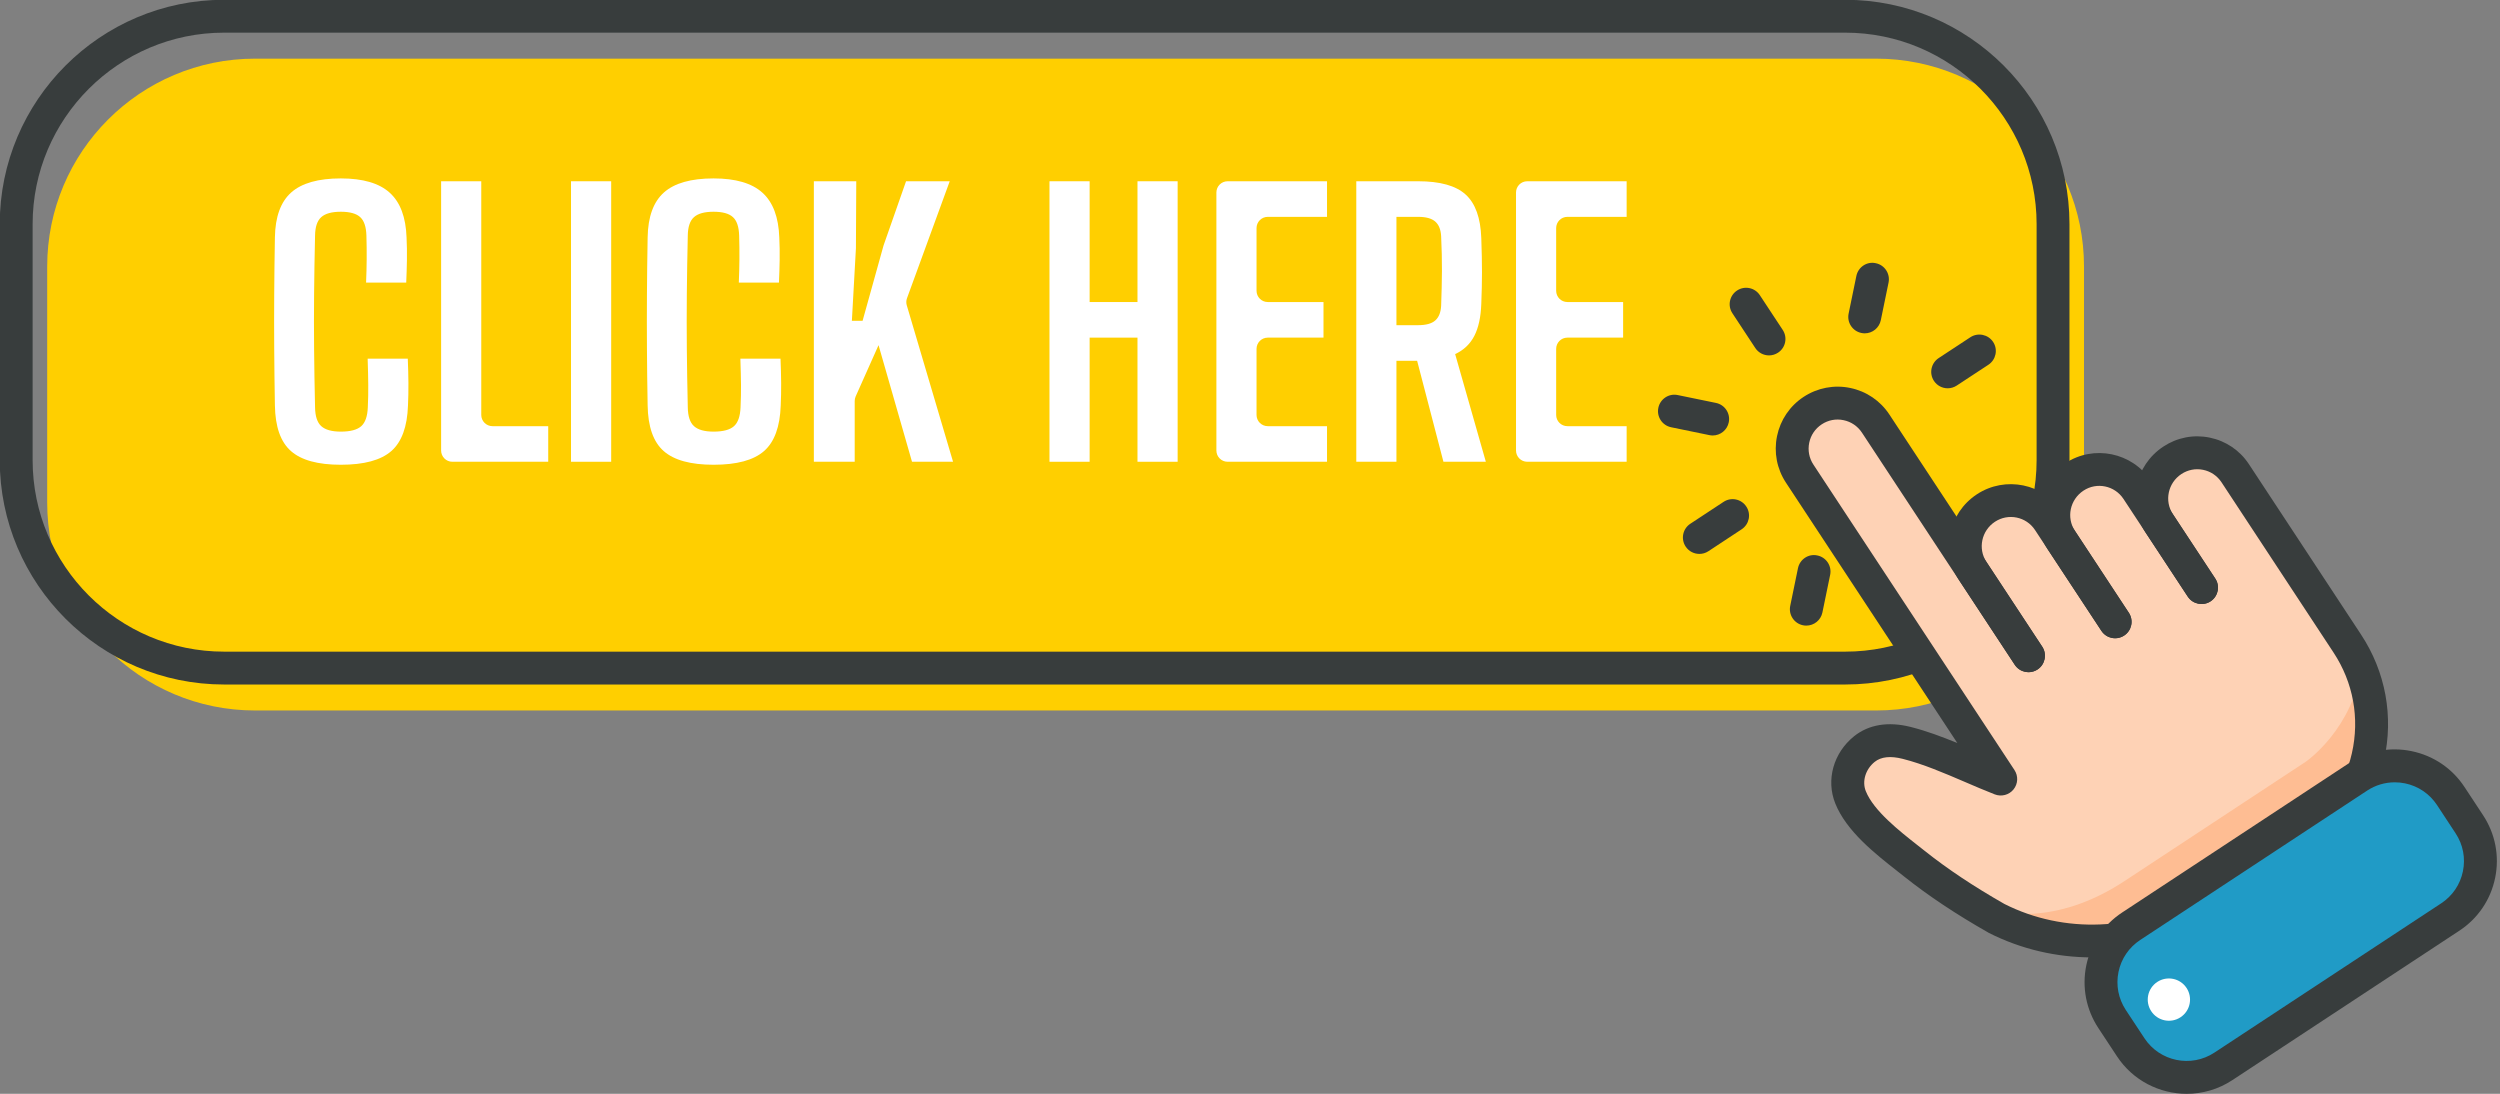 <?xml version="1.0" encoding="UTF-8"?><svg xmlns="http://www.w3.org/2000/svg" xmlns:xlink="http://www.w3.org/1999/xlink" height="177.2" preserveAspectRatio="xMidYMid meet" version="1.0" viewBox="63.0 175.3 405.0 177.2" width="405.0" zoomAndPan="magnify"><rect x="63.0" y="175.3" width="405.0" height="177.2" fill="#808080" stroke="none"/><g><g id="change1_1"><path d="M 366.93 184.801 L 104.324 184.801 C 85.723 184.801 70.645 199.879 70.645 218.48 L 70.645 256.715 C 70.645 275.316 85.723 290.398 104.324 290.398 L 366.93 290.398 C 385.531 290.398 400.609 275.316 400.609 256.715 L 400.609 218.48 C 400.609 199.879 385.531 184.801 366.93 184.801" fill="#ffcf00"/></g><g id="change2_1"><path d="M 99.305 180.59 C 82.203 180.59 68.285 194.512 68.285 211.609 L 68.285 249.848 C 68.285 266.945 82.203 280.867 99.305 280.867 L 361.91 280.867 C 379.016 280.867 392.93 266.945 392.93 249.848 L 392.93 211.609 C 392.93 194.512 379.016 180.59 361.91 180.59 Z M 361.91 286.191 L 99.305 286.191 C 79.266 286.191 62.961 269.887 62.961 249.848 L 62.961 211.609 C 62.961 191.57 79.266 175.266 99.305 175.266 L 361.91 175.266 C 381.949 175.266 398.254 191.57 398.254 211.609 L 398.254 249.848 C 398.254 269.887 381.949 286.191 361.91 286.191" fill="#383d3d"/></g><g id="change3_1"><path d="M 415.277 249.641 C 411.844 251.898 410.902 256.449 413.133 259.84 L 411.141 256.809 L 409.57 254.43 C 407.344 251.043 402.789 250.105 399.402 252.332 C 395.969 254.594 395.031 259.148 397.258 262.535 L 396.625 261.57 L 395.238 259.469 C 393.012 256.082 388.457 255.145 385.07 257.371 C 381.637 259.633 380.699 264.188 382.926 267.57 L 367.211 243.695 C 364.973 240.297 360.398 239.355 357 241.594 C 353.602 243.832 352.66 248.402 354.898 251.805 L 387.469 301.281 C 382.512 299.352 377.395 296.73 372.242 295.422 C 369.887 294.828 367.336 294.844 365.367 296.43 C 363.062 298.293 362.012 301.434 363.137 304.238 C 364.844 308.488 370.004 312.219 373.48 314.988 C 377.645 318.301 382.125 321.195 386.746 323.824 C 397.398 329.227 410.09 328.715 420.277 322.473 L 436.066 312.801 C 447.609 305.801 451.039 290.613 443.613 279.332 L 437.586 270.172 L 425.445 251.734 C 423.219 248.348 418.664 247.41 415.277 249.641" fill="#fed2b5"/></g><g id="change4_1"><path d="M 445.531 283.02 C 444.391 293.254 436.586 298.664 436.586 298.664 C 436.586 298.664 420.242 309.426 407.145 318.047 C 395.836 325.488 386.77 323.211 384.496 322.449 C 385.25 322.898 385.98 323.391 386.746 323.824 C 397.398 329.227 410.09 328.715 420.277 322.473 L 436.066 312.801 C 446.398 306.535 450.16 293.73 445.531 283.02" fill="#febd93"/></g><g id="change2_2"><path d="M 391.621 284.195 C 390.754 284.195 389.902 283.77 389.391 282.992 L 380.355 269.262 C 377.324 264.652 378.621 258.422 383.258 255.375 C 387.863 252.348 394.086 253.633 397.117 258.227 L 407.871 274.57 C 408.684 275.801 408.344 277.449 407.113 278.258 C 405.891 279.066 404.234 278.727 403.426 277.496 L 392.668 261.156 C 391.246 259 388.348 258.398 386.184 259.824 C 384.004 261.258 383.383 264.18 384.805 266.336 L 393.844 280.066 C 394.648 281.297 394.312 282.945 393.078 283.758 C 392.629 284.051 392.121 284.195 391.621 284.195" fill="#383d3d"/></g><g id="change2_3"><path d="M 405.652 278.699 C 404.785 278.699 403.938 278.273 403.426 277.496 L 394.688 264.227 C 391.652 259.617 392.953 253.391 397.59 250.336 C 402.188 247.305 408.41 248.586 411.445 253.188 L 421.875 269.031 C 422.684 270.258 422.34 271.906 421.109 272.719 C 419.887 273.52 418.234 273.18 417.422 271.957 L 406.996 256.117 C 405.578 253.969 402.676 253.355 400.52 254.785 C 398.336 256.223 397.715 259.141 399.137 261.297 L 407.871 274.57 C 408.684 275.801 408.344 277.449 407.113 278.258 C 406.66 278.555 406.156 278.699 405.652 278.699" fill="#383d3d"/></g><g id="change2_4"><path d="M 401.926 330.398 C 396.18 330.398 390.43 329.082 385.195 326.43 C 379.848 323.387 375.398 320.422 371.477 317.301 L 370.406 316.457 C 366.715 313.559 362.125 309.949 360.316 305.461 C 358.789 301.652 360.008 297.281 363.348 294.582 C 365.719 292.672 368.898 292.141 372.547 293.07 C 375.105 293.715 377.625 294.66 380.09 295.676 L 352.324 253.492 C 350.852 251.254 350.34 248.574 350.879 245.949 C 351.422 243.324 352.949 241.066 355.188 239.594 C 357.43 238.125 360.121 237.605 362.73 238.148 C 365.355 238.688 367.613 240.223 369.086 242.461 L 393.844 280.066 C 394.648 281.297 394.309 282.945 393.078 283.758 C 391.852 284.562 390.199 284.223 389.391 282.992 L 364.637 245.391 C 363.945 244.34 362.887 243.621 361.656 243.367 C 360.418 243.105 359.164 243.352 358.117 244.043 C 357.066 244.734 356.348 245.793 356.094 247.023 C 355.84 248.258 356.078 249.516 356.773 250.566 L 389.344 300.047 C 389.984 301.016 389.922 302.285 389.191 303.188 C 388.461 304.09 387.23 304.406 386.156 303.992 C 384.555 303.367 382.934 302.672 381.301 301.969 C 377.98 300.543 374.551 299.07 371.242 298.234 C 369.25 297.727 367.727 297.895 366.691 298.73 C 365.211 299.926 364.621 301.879 365.262 303.473 C 366.535 306.641 370.676 309.895 373.695 312.27 L 374.793 313.133 C 378.496 316.082 382.727 318.898 387.715 321.742 C 397.363 326.621 409.207 326.148 418.539 320.43 L 434.324 310.758 C 439.297 307.742 442.73 302.973 444.008 297.312 C 445.285 291.652 444.23 285.867 441.039 281.02 L 422.879 253.422 C 422.188 252.379 421.137 251.664 419.91 251.414 C 418.68 251.16 417.438 251.406 416.391 252.09 C 414.211 253.527 413.59 256.445 415.012 258.605 L 421.875 269.031 C 422.684 270.258 422.344 271.906 421.109 272.719 C 419.887 273.52 418.234 273.18 417.422 271.957 L 410.559 261.531 C 407.527 256.922 408.828 250.695 413.465 247.645 C 415.699 246.172 418.355 245.652 420.984 246.195 C 423.605 246.738 425.855 248.262 427.324 250.496 L 445.488 278.094 C 449.484 284.16 450.801 291.398 449.203 298.484 C 447.605 305.562 443.309 311.539 437.098 315.305 L 421.32 324.973 C 415.434 328.578 408.684 330.398 401.926 330.398" fill="#383d3d"/></g><g id="change5_1"><path d="M 463.039 308.84 L 460.02 304.254 C 456.727 299.254 450.004 297.867 445 301.16 L 408.246 325.355 C 403.246 328.645 401.859 335.371 405.152 340.371 L 408.172 344.957 C 411.465 349.957 418.188 351.344 423.188 348.051 L 459.941 323.859 C 464.945 320.566 466.328 313.844 463.039 308.84" fill="#209bc6"/></g><g id="change2_5"><path d="M 450.945 302.035 C 449.363 302.035 447.816 302.496 446.469 303.383 L 409.711 327.578 C 407.887 328.781 406.637 330.617 406.195 332.758 C 405.758 334.898 406.176 337.082 407.375 338.91 L 410.398 343.492 C 412.875 347.258 417.953 348.309 421.727 345.828 L 458.477 321.637 C 460.301 320.434 461.551 318.594 461.992 316.453 C 462.434 314.312 462.016 312.129 460.816 310.309 L 457.797 305.719 C 456.594 303.895 454.754 302.645 452.613 302.203 C 452.059 302.09 451.5 302.035 450.945 302.035 Z M 417.25 352.496 C 412.855 352.496 408.539 350.359 405.949 346.422 L 402.926 341.836 C 400.945 338.82 400.254 335.215 400.98 331.684 C 401.711 328.148 403.77 325.109 406.781 323.129 L 443.539 298.934 C 446.551 296.949 450.148 296.246 453.688 296.988 C 457.223 297.719 460.262 299.777 462.242 302.785 L 465.266 307.379 C 467.246 310.391 467.938 313.992 467.211 317.527 C 466.48 321.062 464.422 324.098 461.402 326.082 L 424.652 350.273 C 422.371 351.781 419.797 352.496 417.25 352.496" fill="#383d3d"/></g><g id="change6_1"><path d="M 417.223 335.352 C 416.184 333.77 414.059 333.336 412.477 334.375 C 410.895 335.414 410.461 337.539 411.5 339.117 C 412.539 340.699 414.664 341.137 416.242 340.098 C 417.824 339.059 418.262 336.934 417.223 335.352" fill="#fff"/></g><g id="change2_6"><path d="M 349.582 232.875 C 348.715 232.875 347.867 232.453 347.355 231.676 L 343.648 226.047 C 342.836 224.816 343.176 223.168 344.41 222.359 C 345.641 221.551 347.289 221.891 348.094 223.121 L 351.801 228.746 C 352.613 229.977 352.273 231.625 351.043 232.434 C 350.59 232.73 350.086 232.875 349.582 232.875" fill="#383d3d"/></g><g id="change2_7"><path d="M 340.457 245.848 C 340.273 245.848 340.094 245.828 339.914 245.789 L 333.723 244.516 C 332.281 244.219 331.352 242.809 331.652 241.367 C 331.949 239.926 333.363 238.992 334.797 239.301 L 340.988 240.574 C 342.43 240.871 343.359 242.281 343.059 243.723 C 342.801 244.98 341.691 245.848 340.457 245.848" fill="#383d3d"/></g><g id="change2_8"><path d="M 338.301 265.035 C 337.434 265.035 336.582 264.617 336.07 263.836 C 335.262 262.609 335.602 260.957 336.832 260.148 L 342.219 256.602 C 343.449 255.789 345.098 256.133 345.902 257.363 C 346.715 258.59 346.375 260.238 345.145 261.047 L 339.758 264.598 C 339.309 264.895 338.801 265.035 338.301 265.035" fill="#383d3d"/></g><g id="change2_9"><path d="M 355.625 276.648 C 355.445 276.648 355.266 276.633 355.086 276.594 C 353.645 276.301 352.719 274.887 353.016 273.449 L 354.27 267.355 C 354.566 265.91 355.977 264.961 357.414 265.285 C 358.855 265.578 359.785 266.992 359.484 268.43 L 358.23 274.523 C 357.969 275.781 356.863 276.648 355.625 276.648" fill="#383d3d"/></g><g id="change2_10"><path d="M 378.527 238.203 C 377.66 238.203 376.809 237.781 376.297 237.004 C 375.488 235.777 375.832 234.125 377.059 233.312 L 382.199 229.934 C 383.426 229.133 385.074 229.473 385.887 230.695 C 386.695 231.926 386.352 233.574 385.125 234.387 L 379.984 237.766 C 379.535 238.062 379.027 238.203 378.527 238.203" fill="#383d3d"/></g><g id="change2_11"><path d="M 365.086 229.301 C 364.906 229.301 364.727 229.281 364.547 229.242 C 363.105 228.949 362.176 227.535 362.477 226.098 L 363.73 220.008 C 364.027 218.559 365.441 217.613 366.875 217.938 C 368.312 218.23 369.242 219.641 368.945 221.082 L 367.691 227.172 C 367.43 228.434 366.324 229.301 365.086 229.301" fill="#383d3d"/></g><g id="change6_2"><path d="M 118.215 250.59 C 114.504 250.59 111.809 249.852 110.133 248.371 C 108.457 246.895 107.59 244.438 107.535 240.988 C 107.477 237.711 107.441 234.629 107.422 231.73 C 107.402 228.832 107.402 225.934 107.422 223.039 C 107.441 220.145 107.477 217.047 107.535 213.75 C 107.59 210.418 108.473 207.996 110.176 206.48 C 111.879 204.965 114.559 204.203 118.215 204.203 C 121.793 204.203 124.434 204.977 126.137 206.523 C 127.844 208.066 128.75 210.484 128.863 213.781 C 128.922 214.992 128.941 216.207 128.922 217.426 C 128.902 218.652 128.863 219.863 128.809 221.078 L 122.305 221.078 C 122.359 219.793 122.395 218.523 122.402 217.273 C 122.41 216.023 122.398 214.754 122.359 213.465 C 122.32 212.047 121.984 211.051 121.352 210.473 C 120.719 209.891 119.672 209.602 118.215 209.602 C 116.754 209.602 115.699 209.891 115.047 210.473 C 114.395 211.051 114.059 212.047 114.039 213.465 C 113.961 216.859 113.91 220.023 113.883 222.969 C 113.855 225.914 113.855 228.855 113.883 231.801 C 113.91 234.746 113.961 237.902 114.039 241.273 C 114.059 242.73 114.395 243.754 115.047 244.34 C 115.699 244.926 116.754 245.223 118.215 245.223 C 119.766 245.223 120.867 244.926 121.523 244.34 C 122.176 243.754 122.531 242.73 122.586 241.273 C 122.645 240.023 122.668 238.828 122.656 237.684 C 122.648 236.535 122.617 235.109 122.559 233.406 L 129.062 233.406 C 129.121 234.77 129.152 236.09 129.164 237.355 C 129.172 238.621 129.148 239.836 129.094 240.988 C 128.977 244.438 128.078 246.895 126.395 248.371 C 124.707 249.852 121.98 250.59 118.215 250.59" fill="#fff"/></g><g id="change6_3"><path d="M 136.281 250.105 C 135.273 250.105 134.461 249.289 134.461 248.281 L 134.461 204.664 L 140.965 204.664 L 140.965 242.52 C 140.965 243.523 141.781 244.34 142.785 244.34 L 151.812 244.34 L 151.812 250.105 L 136.281 250.105" fill="#fff"/></g><g id="change6_4"><path d="M 155.504 250.105 L 155.504 204.664 L 162.012 204.664 L 162.012 250.105 L 155.504 250.105" fill="#fff"/></g><g id="change6_5"><path d="M 178.598 250.59 C 174.887 250.59 172.191 249.852 170.516 248.371 C 168.84 246.895 167.973 244.438 167.918 240.988 C 167.859 237.711 167.82 234.629 167.805 231.73 C 167.785 228.832 167.785 225.934 167.805 223.039 C 167.82 220.145 167.859 217.047 167.918 213.75 C 167.973 210.418 168.855 207.996 170.559 206.48 C 172.262 204.965 174.941 204.203 178.598 204.203 C 182.176 204.203 184.816 204.977 186.52 206.523 C 188.227 208.066 189.133 210.484 189.246 213.781 C 189.305 214.992 189.324 216.207 189.305 217.426 C 189.285 218.652 189.246 219.863 189.191 221.078 L 182.688 221.078 C 182.742 219.793 182.777 218.523 182.785 217.273 C 182.797 216.023 182.781 214.754 182.742 213.465 C 182.703 212.047 182.367 211.051 181.734 210.473 C 181.102 209.891 180.055 209.602 178.598 209.602 C 177.137 209.602 176.082 209.891 175.43 210.473 C 174.777 211.051 174.441 212.047 174.422 213.465 C 174.344 216.859 174.293 220.023 174.266 222.969 C 174.238 225.914 174.238 228.855 174.266 231.801 C 174.293 234.746 174.344 237.902 174.422 241.273 C 174.441 242.73 174.777 243.754 175.43 244.34 C 176.082 244.926 177.137 245.223 178.598 245.223 C 180.148 245.223 181.254 244.926 181.906 244.34 C 182.559 243.754 182.914 242.73 182.969 241.273 C 183.027 240.023 183.051 238.828 183.043 237.684 C 183.031 236.535 183 235.109 182.941 233.406 L 189.445 233.406 C 189.504 234.77 189.535 236.09 189.547 237.355 C 189.555 238.621 189.531 239.836 189.477 240.988 C 189.359 244.438 188.461 246.895 186.777 248.371 C 185.09 249.852 182.363 250.59 178.598 250.59" fill="#fff"/></g><g id="change6_6"><path d="M 194.844 250.105 L 194.844 204.664 L 201.715 204.664 L 201.66 215.512 L 201.004 227.273 L 202.738 227.273 L 206.129 215.09 L 206.168 214.973 L 209.781 204.664 L 216.855 204.664 L 209.934 223.609 C 209.797 223.977 209.785 224.379 209.895 224.754 L 217.395 250.105 L 210.746 250.105 L 205.324 231.215 L 201.617 239.523 C 201.516 239.758 201.461 240.012 201.461 240.266 L 201.461 250.105 L 194.844 250.105" fill="#fff"/></g><g id="change6_7"><path d="M 233.016 250.105 L 233.016 204.664 L 239.52 204.664 L 239.52 224.23 L 247.273 224.23 L 247.273 204.664 L 253.777 204.664 L 253.777 250.105 L 247.273 250.105 L 247.273 229.996 L 239.52 229.996 L 239.52 250.105 L 233.016 250.105" fill="#fff"/></g><g id="change6_8"><path d="M 260.055 248.281 L 260.055 206.484 C 260.055 205.48 260.867 204.664 261.875 204.664 L 277.977 204.664 L 277.977 210.43 L 268.379 210.43 C 267.375 210.43 266.559 211.246 266.559 212.254 L 266.559 222.406 C 266.559 223.414 267.375 224.23 268.379 224.23 L 277.406 224.23 L 277.406 229.996 L 268.379 229.996 C 267.375 229.996 266.559 230.812 266.559 231.82 L 266.559 242.52 C 266.559 243.523 267.375 244.34 268.379 244.34 L 277.977 244.34 L 277.977 250.105 L 261.875 250.105 C 260.867 250.105 260.055 249.289 260.055 248.281" fill="#fff"/></g><g id="change6_9"><path d="M 289.223 227.98 L 292.715 227.98 C 294.004 227.98 294.934 227.727 295.512 227.215 C 296.09 226.699 296.406 225.914 296.465 224.859 C 296.539 222.867 296.582 220.98 296.594 219.199 C 296.602 217.426 296.559 215.543 296.465 213.551 C 296.406 212.492 296.09 211.703 295.512 211.195 C 294.934 210.684 294.012 210.43 292.742 210.43 L 289.223 210.43 Z M 282.719 250.105 L 282.719 204.664 L 292.742 204.664 C 296.285 204.664 298.844 205.375 300.426 206.809 C 302.008 208.238 302.855 210.586 302.969 213.863 C 303.043 216.004 303.082 217.844 303.082 219.391 C 303.082 220.934 303.043 222.648 302.969 224.543 C 302.895 226.664 302.52 228.383 301.848 229.699 C 301.176 231.016 300.137 232.008 298.734 232.664 L 303.707 250.105 L 296.836 250.105 L 292.574 233.746 L 289.223 233.746 L 289.223 250.105 L 282.719 250.105" fill="#fff"/></g><g id="change6_10"><path d="M 308.594 248.281 L 308.594 206.484 C 308.594 205.48 309.406 204.664 310.414 204.664 L 326.516 204.664 L 326.516 210.43 L 316.918 210.43 C 315.91 210.43 315.098 211.246 315.098 212.254 L 315.098 222.406 C 315.098 223.414 315.91 224.23 316.918 224.23 L 325.945 224.23 L 325.945 229.996 L 316.918 229.996 C 315.91 229.996 315.098 230.812 315.098 231.82 L 315.098 242.52 C 315.098 243.523 315.91 244.34 316.918 244.34 L 326.516 244.34 L 326.516 250.105 L 310.414 250.105 C 309.406 250.105 308.594 249.289 308.594 248.281" fill="#fff"/></g></g></svg>